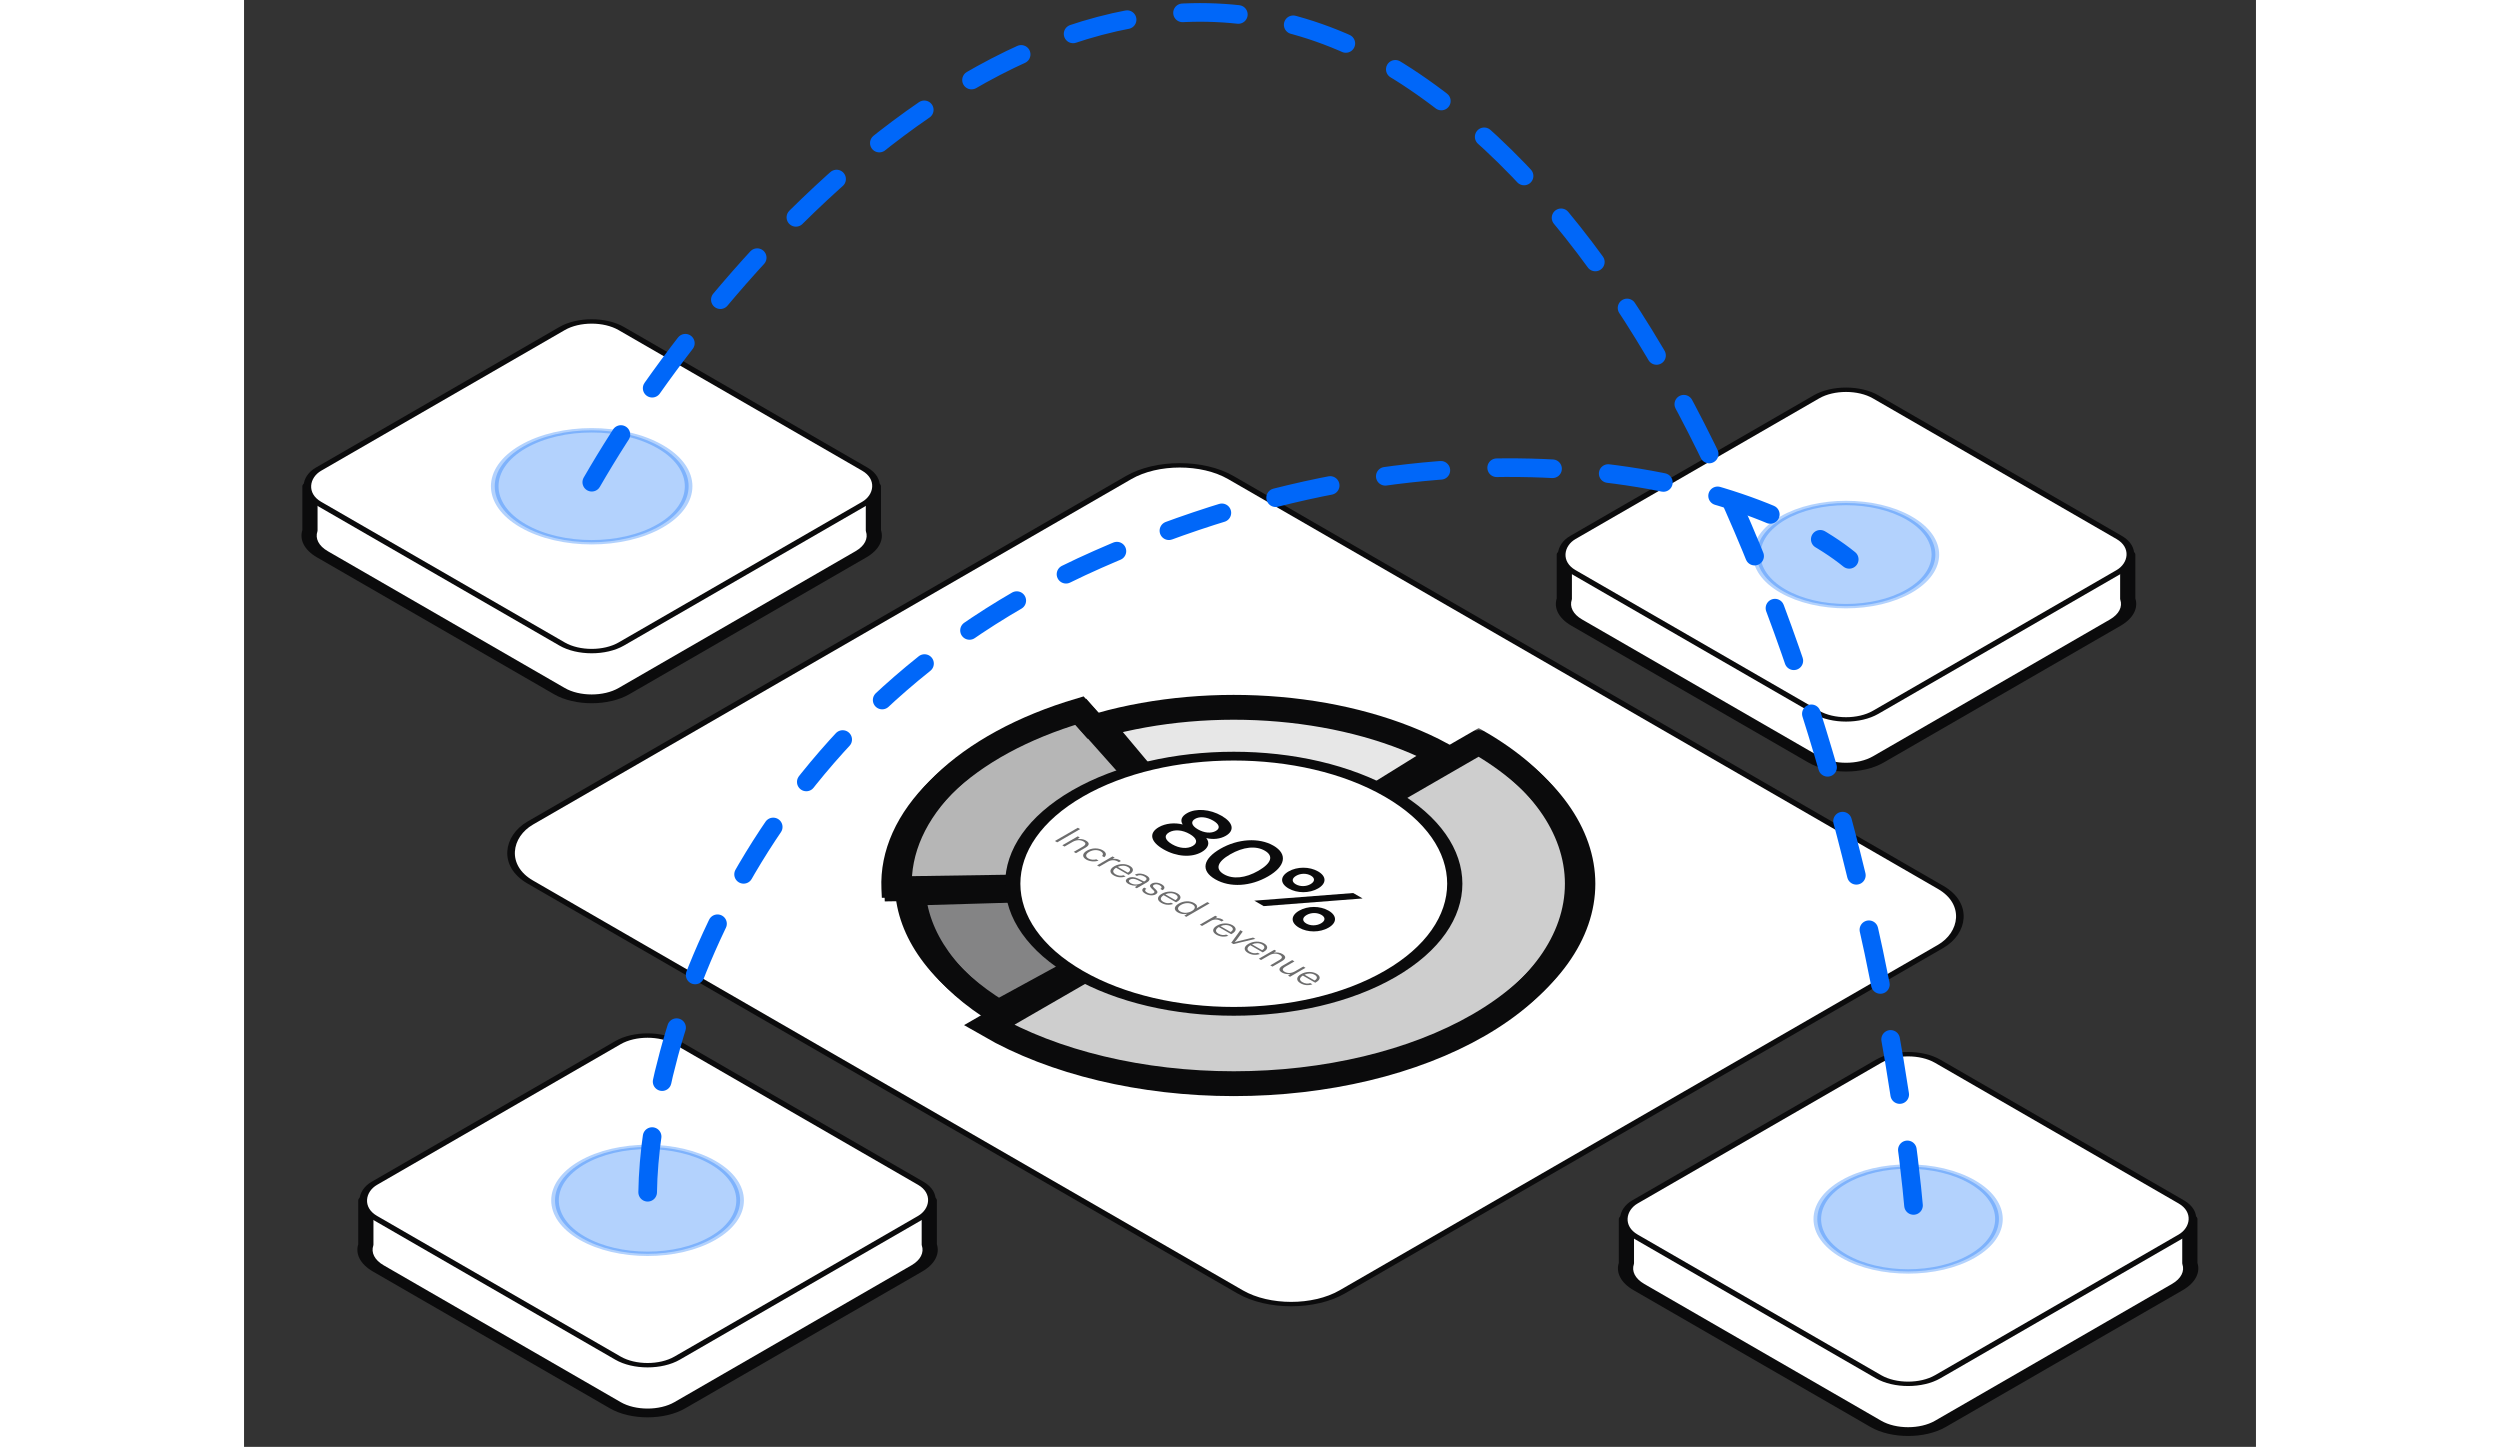 <svg width="508" height="294" viewBox="0 0 324 233" fill="none" xmlns="http://www.w3.org/2000/svg">
<rect x="0" y="0" width="324" height="233" fill="#333333" stroke="none"/>
<mask id="path-1-outside-1_568_5760" maskUnits="userSpaceOnUse" x="-0.307" y="51.115" width="112.583" height="65" fill="black">
<rect fill="white" x="-0.307" y="51.115" width="112.583" height="65"/>
<path fill-rule="evenodd" clip-rule="evenodd" d="M10.616 85.441L10.616 78.308L21.218 78.308L50.788 61.236C53.658 59.579 58.311 59.579 61.18 61.236L90.75 78.308L101.352 78.308L101.352 85.441C101.811 86.783 101.14 88.228 99.34 89.267L61.18 111.299C58.311 112.956 53.658 112.956 50.788 111.299L12.629 89.267C10.828 88.228 10.157 86.783 10.616 85.441Z"/>
</mask>
<path fill-rule="evenodd" clip-rule="evenodd" d="M10.616 85.441L10.616 78.308L21.218 78.308L50.788 61.236C53.658 59.579 58.311 59.579 61.18 61.236L90.75 78.308L101.352 78.308L101.352 85.441C101.811 86.783 101.14 88.228 99.34 89.267L61.18 111.299C58.311 112.956 53.658 112.956 50.788 111.299L12.629 89.267C10.828 88.228 10.157 86.783 10.616 85.441Z" fill="white"/>
<path d="M10.616 78.308L10.616 77.601C9.94 77.601 9.392 77.918 9.392 78.308L10.616 78.308ZM10.616 85.441L11.818 85.578C11.833 85.533 11.841 85.487 11.841 85.441L10.616 85.441ZM21.218 78.308L21.218 79.016C21.543 79.016 21.855 78.941 22.084 78.808L21.218 78.308ZM90.75 78.308L89.884 78.808C90.114 78.941 90.425 79.016 90.75 79.016L90.75 78.308ZM101.352 78.308L102.577 78.308C102.577 78.121 102.448 77.941 102.218 77.808C101.989 77.676 101.677 77.601 101.352 77.601L101.352 78.308ZM101.352 85.441L100.127 85.441C100.127 85.487 100.135 85.533 100.151 85.578L101.352 85.441ZM50.788 111.299L49.922 111.799L50.788 111.299ZM12.629 89.267L13.495 88.767L12.629 89.267ZM9.392 78.308L9.392 85.441L11.841 85.441L11.841 78.308L9.392 78.308ZM21.218 77.601L10.616 77.601L10.616 79.016L21.218 79.016L21.218 77.601ZM22.084 78.808L51.654 61.736L49.922 60.736L20.352 77.808L22.084 78.808ZM51.654 61.736C54.046 60.355 57.923 60.355 60.314 61.736L62.047 60.736C58.698 58.803 53.27 58.803 49.922 60.736L51.654 61.736ZM60.314 61.736L89.884 78.808L91.616 77.808L62.047 60.736L60.314 61.736ZM101.352 77.601L90.75 77.601L90.75 79.016L101.352 79.016L101.352 77.601ZM102.577 85.441L102.577 78.308L100.127 78.308L100.127 85.441L102.577 85.441ZM100.151 85.578C100.534 86.698 99.974 87.902 98.474 88.767L100.206 89.767C102.307 88.554 103.089 86.867 102.554 85.304L100.151 85.578ZM98.474 88.767L60.314 110.799L62.047 111.799L100.206 89.767L98.474 88.767ZM60.314 110.799C57.923 112.18 54.046 112.18 51.654 110.799L49.922 111.799C53.27 113.732 58.698 113.732 62.047 111.799L60.314 110.799ZM51.654 110.799L13.495 88.767L11.763 89.767L49.922 111.799L51.654 110.799ZM13.495 88.767C11.995 87.902 11.435 86.698 11.818 85.578L9.415 85.304C8.88 86.867 9.661 88.554 11.763 89.767L13.495 88.767Z" fill="#0B0B0C" mask="url(#path-1-outside-1_568_5760)"/>
<rect x="-2.98023e-08" y="0.5" width="56.307" height="56.307" rx="5.5" transform="matrix(0.866 0.5 -0.866 0.5 56.417 49.905)" fill="white" stroke="#0B0B0C"/>
<circle opacity="0.3" cx="13.248" cy="13.248" r="12.748" transform="matrix(0.866 0.5 -0.866 0.5 55.984 65.061)" fill="#0067F9" stroke="#0067F9"/>
<mask id="path-5-outside-2_568_5760" maskUnits="userSpaceOnUse" x="8.693" y="166.115" width="112.583" height="65" fill="black">
<rect fill="white" x="8.693" y="166.115" width="112.583" height="65"/>
<path fill-rule="evenodd" clip-rule="evenodd" d="M19.616 200.441L19.616 193.308L30.218 193.308L59.788 176.236C62.658 174.579 67.311 174.579 70.18 176.236L99.75 193.308L110.352 193.308L110.352 200.441C110.811 201.783 110.14 203.228 108.34 204.268L70.18 226.299C67.311 227.956 62.658 227.956 59.788 226.299L21.629 204.268C19.828 203.228 19.157 201.783 19.616 200.441Z"/>
</mask>
<path fill-rule="evenodd" clip-rule="evenodd" d="M19.616 200.441L19.616 193.308L30.218 193.308L59.788 176.236C62.658 174.579 67.311 174.579 70.18 176.236L99.75 193.308L110.352 193.308L110.352 200.441C110.811 201.783 110.14 203.228 108.34 204.268L70.18 226.299C67.311 227.956 62.658 227.956 59.788 226.299L21.629 204.268C19.828 203.228 19.157 201.783 19.616 200.441Z" fill="white"/>
<path d="M19.616 193.308L19.616 192.601C18.94 192.601 18.392 192.918 18.392 193.308L19.616 193.308ZM19.616 200.441L20.818 200.578C20.833 200.533 20.841 200.487 20.841 200.441L19.616 200.441ZM30.218 193.308L30.218 194.016C30.543 194.016 30.855 193.941 31.084 193.808L30.218 193.308ZM99.75 193.308L98.884 193.808C99.114 193.941 99.425 194.015 99.75 194.015L99.75 193.308ZM110.352 193.308L111.577 193.308C111.577 193.121 111.448 192.941 111.218 192.808C110.989 192.676 110.677 192.601 110.352 192.601L110.352 193.308ZM110.352 200.441L109.127 200.441C109.127 200.487 109.135 200.533 109.151 200.578L110.352 200.441ZM59.788 226.299L60.654 225.799L59.788 226.299ZM21.629 204.268L20.763 204.768L21.629 204.268ZM18.392 193.308L18.392 200.441L20.841 200.441L20.841 193.308L18.392 193.308ZM30.218 192.601L19.616 192.601L19.616 194.016L30.218 194.016L30.218 192.601ZM31.084 193.808L60.654 176.736L58.922 175.736L29.352 192.808L31.084 193.808ZM60.654 176.736C63.046 175.356 66.923 175.356 69.314 176.736L71.046 175.736C67.698 173.803 62.27 173.803 58.922 175.736L60.654 176.736ZM69.314 176.736L98.884 193.808L100.616 192.808L71.046 175.736L69.314 176.736ZM110.352 192.601L99.75 192.601L99.75 194.015L110.352 194.015L110.352 192.601ZM111.577 200.441L111.577 193.308L109.127 193.308L109.127 200.441L111.577 200.441ZM109.151 200.578C109.534 201.699 108.973 202.902 107.474 203.768L109.206 204.768C111.307 203.554 112.089 201.867 111.554 200.304L109.151 200.578ZM107.474 203.768L69.314 225.799L71.046 226.799L109.206 204.768L107.474 203.768ZM69.314 225.799C66.923 227.18 63.046 227.18 60.654 225.799L58.922 226.799C62.27 228.732 67.698 228.732 71.046 226.799L69.314 225.799ZM60.654 225.799L22.495 203.768L20.763 204.768L58.922 226.799L60.654 225.799ZM22.495 203.768C20.995 202.902 20.435 201.699 20.818 200.578L18.415 200.304C17.88 201.867 18.661 203.554 20.763 204.768L22.495 203.768Z" fill="#0B0B0C" mask="url(#path-5-outside-2_568_5760)"/>
<rect x="-2.98023e-08" y="0.5" width="56.307" height="56.307" rx="5.5" transform="matrix(0.866 0.5 -0.866 0.5 65.417 164.905)" fill="white" stroke="#0B0B0C"/>
<circle opacity="0.3" cx="12.67" cy="12.67" r="12.17" transform="matrix(0.866 0.5 -0.866 0.5 64.984 180.638)" fill="#0067F9" stroke="#0067F9"/>
<mask id="path-9-outside-3_568_5760" maskUnits="userSpaceOnUse" x="211.693" y="169.115" width="112.583" height="65" fill="black">
<rect fill="white" x="211.693" y="169.115" width="112.583" height="65"/>
<path fill-rule="evenodd" clip-rule="evenodd" d="M222.616 203.441L222.616 196.308L233.218 196.308L262.788 179.236C265.658 177.579 270.311 177.579 273.18 179.236L302.75 196.308L313.352 196.308L313.352 203.441C313.811 204.783 313.14 206.228 311.34 207.268L273.18 229.299C270.311 230.956 265.658 230.956 262.788 229.299L224.629 207.268C222.828 206.228 222.157 204.783 222.616 203.441Z"/>
</mask>
<path fill-rule="evenodd" clip-rule="evenodd" d="M222.616 203.441L222.616 196.308L233.218 196.308L262.788 179.236C265.658 177.579 270.311 177.579 273.18 179.236L302.75 196.308L313.352 196.308L313.352 203.441C313.811 204.783 313.14 206.228 311.34 207.268L273.18 229.299C270.311 230.956 265.658 230.956 262.788 229.299L224.629 207.268C222.828 206.228 222.157 204.783 222.616 203.441Z" fill="white"/>
<path d="M222.616 196.308L222.616 195.601C221.94 195.601 221.392 195.918 221.392 196.308L222.616 196.308ZM222.616 203.441L223.818 203.578C223.833 203.533 223.841 203.487 223.841 203.441L222.616 203.441ZM233.218 196.308L233.218 197.016C233.543 197.016 233.855 196.941 234.084 196.808L233.218 196.308ZM302.75 196.308L301.884 196.808C302.114 196.941 302.425 197.015 302.75 197.015L302.75 196.308ZM313.352 196.308L314.577 196.308C314.577 196.121 314.448 195.941 314.218 195.808C313.989 195.676 313.677 195.601 313.352 195.601L313.352 196.308ZM313.352 203.441L312.127 203.441C312.127 203.487 312.135 203.533 312.151 203.578L313.352 203.441ZM262.788 229.299L263.654 228.799L262.788 229.299ZM224.629 207.268L223.763 207.768L224.629 207.268ZM221.392 196.308L221.392 203.441L223.841 203.441L223.841 196.308L221.392 196.308ZM233.218 195.601L222.616 195.601L222.616 197.016L233.218 197.016L233.218 195.601ZM234.084 196.808L263.654 179.736L261.922 178.736L232.352 195.808L234.084 196.808ZM263.654 179.736C266.046 178.356 269.923 178.356 272.314 179.736L274.046 178.736C270.698 176.803 265.27 176.803 261.922 178.736L263.654 179.736ZM272.314 179.736L301.884 196.808L303.616 195.808L274.046 178.736L272.314 179.736ZM313.352 195.601L302.75 195.601L302.75 197.015L313.352 197.015L313.352 195.601ZM314.577 203.441L314.577 196.308L312.127 196.308L312.127 203.441L314.577 203.441ZM312.151 203.578C312.534 204.699 311.973 205.902 310.474 206.768L312.206 207.768C314.307 206.554 315.089 204.867 314.554 203.304L312.151 203.578ZM310.474 206.768L272.314 228.799L274.046 229.799L312.206 207.768L310.474 206.768ZM272.314 228.799C269.923 230.18 266.046 230.18 263.654 228.799L261.922 229.799C265.27 231.732 270.698 231.732 274.046 229.799L272.314 228.799ZM263.654 228.799L225.495 206.768L223.763 207.768L261.922 229.799L263.654 228.799ZM225.495 206.768C223.995 205.902 223.435 204.699 223.818 203.578L221.415 203.304C220.88 204.867 221.661 206.554 223.763 207.768L225.495 206.768Z" fill="#0B0B0C" mask="url(#path-9-outside-3_568_5760)"/>
<rect x="-2.98023e-08" y="0.5" width="56.307" height="56.307" rx="5.5" transform="matrix(0.866 0.5 -0.866 0.5 268.417 167.905)" fill="white" stroke="#0B0B0C"/>
<circle opacity="0.3" cx="12.442" cy="12.442" r="11.942" transform="matrix(0.866 0.5 -0.866 0.5 267.984 183.867)" fill="#0067F9" stroke="#0067F9"/>
<mask id="path-13-outside-4_568_5760" maskUnits="userSpaceOnUse" x="201.693" y="62.115" width="112.583" height="65" fill="black">
<rect fill="white" x="201.693" y="62.115" width="112.583" height="65"/>
<path fill-rule="evenodd" clip-rule="evenodd" d="M212.616 96.441L212.616 89.308L223.218 89.308L252.788 72.236C255.658 70.579 260.311 70.579 263.18 72.236L292.75 89.308L303.352 89.308L303.352 96.441C303.811 97.783 303.14 99.228 301.34 100.268L263.18 122.299C260.311 123.956 255.658 123.956 252.788 122.299L214.629 100.268C212.828 99.228 212.157 97.783 212.616 96.441Z"/>
</mask>
<path fill-rule="evenodd" clip-rule="evenodd" d="M212.616 96.441L212.616 89.308L223.218 89.308L252.788 72.236C255.658 70.579 260.311 70.579 263.18 72.236L292.75 89.308L303.352 89.308L303.352 96.441C303.811 97.783 303.14 99.228 301.34 100.268L263.18 122.299C260.311 123.956 255.658 123.956 252.788 122.299L214.629 100.268C212.828 99.228 212.157 97.783 212.616 96.441Z" fill="white"/>
<path d="M212.616 89.308L212.616 88.601C211.94 88.601 211.392 88.918 211.392 89.308L212.616 89.308ZM212.616 96.441L213.818 96.578C213.833 96.533 213.841 96.487 213.841 96.441L212.616 96.441ZM223.218 89.308L223.218 90.016C223.543 90.016 223.855 89.941 224.084 89.808L223.218 89.308ZM263.18 72.236L262.314 72.736L263.18 72.236ZM292.75 89.308L291.884 89.808C292.114 89.941 292.425 90.016 292.75 90.016L292.75 89.308ZM303.352 89.308L304.577 89.308C304.577 89.121 304.448 88.941 304.218 88.808C303.989 88.676 303.677 88.601 303.352 88.601L303.352 89.308ZM303.352 96.441L302.127 96.441C302.127 96.487 302.135 96.533 302.151 96.578L303.352 96.441ZM211.392 89.308L211.392 96.441L213.841 96.441L213.841 89.308L211.392 89.308ZM223.218 88.601L212.616 88.601L212.616 90.016L223.218 90.016L223.218 88.601ZM224.084 89.808L253.654 72.736L251.922 71.736L222.352 88.808L224.084 89.808ZM253.654 72.736C256.046 71.356 259.923 71.356 262.314 72.736L264.046 71.736C260.698 69.803 255.27 69.803 251.922 71.736L253.654 72.736ZM262.314 72.736L291.884 89.808L293.616 88.808L264.046 71.736L262.314 72.736ZM303.352 88.601L292.75 88.601L292.75 90.016L303.352 90.016L303.352 88.601ZM304.577 96.441L304.577 89.308L302.127 89.308L302.127 96.441L304.577 96.441ZM302.151 96.578C302.534 97.698 301.973 98.902 300.474 99.767L302.206 100.768C304.307 99.554 305.089 97.867 304.554 96.304L302.151 96.578ZM300.474 99.767L262.314 121.799L264.046 122.799L302.206 100.768L300.474 99.767ZM262.314 121.799C259.923 123.18 256.046 123.18 253.654 121.799L251.922 122.799C255.27 124.732 260.698 124.732 264.046 122.799L262.314 121.799ZM253.654 121.799L215.495 99.767L213.763 100.768L251.922 122.799L253.654 121.799ZM215.495 99.767C213.995 98.902 213.435 97.698 213.818 96.578L211.415 96.304C210.88 97.867 211.661 99.554 213.763 100.768L215.495 99.767Z" fill="#0B0B0C" mask="url(#path-13-outside-4_568_5760)"/>
<rect x="-2.98023e-08" y="0.5" width="56.307" height="56.307" rx="5.5" transform="matrix(0.866 0.5 -0.866 0.5 258.417 60.905)" fill="white" stroke="#0B0B0C"/>
<circle opacity="0.3" cx="12.248" cy="12.248" r="11.748" transform="matrix(0.866 0.5 -0.866 0.5 257.984 77.061)" fill="#0067F9" stroke="#0067F9"/>
<rect x="-2.98023e-08" y="0.5" width="151" height="130.273" rx="9.5" transform="matrix(0.866 0.5 -0.866 0.5 151.117 71.905)" fill="white" stroke="#0B0B0C"/>
<mask id="path-18-outside-5_568_5760" maskUnits="userSpaceOnUse" x="77.283" y="95.376" width="164.545" height="95" fill="black">
<rect fill="white" x="77.283" y="95.376" width="164.545" height="95"/>
<path fill-rule="evenodd" clip-rule="evenodd" d="M215.163 142.318C215.163 133.778 209.287 125.588 198.828 119.55L159.391 142.318L119.955 165.087C130.414 171.125 144.6 174.518 159.392 174.518C174.183 174.518 188.369 171.125 198.828 165.087C209.287 159.048 215.163 150.858 215.163 142.318ZM166.737 114.225C177.133 115.131 186.753 117.935 194.187 122.228L159.39 142.317L159.391 142.318L159.387 142.318L122.53 163.597C117.69 160.803 113.85 157.485 111.231 153.834C108.785 150.425 107.447 146.787 107.281 143.103L105.096 143.136C104.829 137.235 107.453 131.41 112.666 126.331C117.878 121.253 125.468 117.127 134.561 114.429L136.894 117.049C146.078 114.323 156.518 113.334 166.737 114.225Z"/>
</mask>
<path d="M198.828 119.55L200.56 118.55L198.828 117.55L197.096 118.55L198.828 119.55ZM215.163 142.318L217.612 142.318L215.163 142.318ZM159.391 142.318L157.659 141.318L157.659 141.318L159.391 142.318ZM119.955 165.087L118.223 164.087L116.491 165.087L118.223 166.087L119.955 165.087ZM159.392 174.518L159.392 173.104L159.392 174.518ZM198.828 165.087L200.56 166.087L198.828 165.087ZM194.187 122.228L195.919 123.228L197.651 122.228L195.919 121.228L194.187 122.228ZM166.737 114.225L166.372 115.623L166.737 114.225ZM159.39 142.317L157.658 141.317L156.394 142.048L157.213 142.966L159.39 142.317ZM159.391 142.318L159.455 143.732L163.357 143.673L161.568 141.67L159.391 142.318ZM159.387 142.318L159.323 140.904L158.346 140.919L157.655 141.318L159.387 142.318ZM122.53 163.597L120.798 164.597L122.53 165.597L124.262 164.597L122.53 163.597ZM111.231 153.834L108.968 154.375L111.231 153.834ZM107.281 143.103L109.729 143.066L109.665 141.652L107.217 141.689L107.281 143.103ZM105.096 143.136L102.647 143.173L102.711 144.586L105.16 144.549L105.096 143.136ZM112.666 126.331L114.773 127.052L112.666 126.331ZM134.561 114.429L136.74 113.782L135.62 112.524L133.442 113.171L134.561 114.429ZM136.894 117.049L134.715 117.695L135.835 118.953L138.014 118.306L136.894 117.049ZM197.096 120.55C207.095 126.323 212.713 134.153 212.713 142.318L217.612 142.318C217.612 133.403 211.478 124.853 200.56 118.55L197.096 120.55ZM161.123 143.318L200.56 120.55L197.096 118.55L157.659 141.318L161.123 143.318ZM121.687 166.087L161.123 143.318L157.659 141.318L118.223 164.087L121.687 166.087ZM159.392 173.104C145.25 173.104 131.687 169.86 121.687 164.087L118.223 166.087C129.142 172.391 143.95 175.932 159.392 175.932L159.392 173.104ZM197.096 164.087C187.096 169.86 173.533 173.104 159.392 173.104L159.392 175.932C174.833 175.932 189.641 172.391 200.56 166.087L197.096 164.087ZM212.713 142.318C212.713 150.483 207.096 158.313 197.096 164.087L200.56 166.087C211.478 159.783 217.612 151.233 217.612 142.318L212.713 142.318ZM195.919 121.228C188.115 116.722 178.016 113.778 167.103 112.826L166.372 115.623C176.25 116.484 185.391 119.149 192.455 123.228L195.919 121.228ZM161.122 143.317L195.919 123.228L192.455 121.228L157.658 141.317L161.122 143.317ZM161.568 141.67L161.568 141.669L157.213 142.966L157.214 142.966L161.568 141.67ZM159.451 143.732L159.455 143.732L159.327 140.904L159.323 140.904L159.451 143.732ZM124.262 164.597L161.119 143.318L157.655 141.318L120.798 162.597L124.262 164.597ZM108.968 154.375C111.71 158.198 115.73 161.671 120.798 164.597L124.262 162.597C119.649 159.934 115.99 156.772 113.494 153.293L108.968 154.375ZM104.832 143.14C105.006 146.997 106.407 150.806 108.968 154.375L113.494 153.293C111.163 150.044 109.888 146.577 109.729 143.066L104.832 143.14ZM105.16 144.549L107.344 144.516L107.217 141.689L105.032 141.722L105.16 144.549ZM110.558 125.61C105.111 130.918 102.369 137.005 102.647 143.173L107.545 143.099C107.29 137.464 109.796 131.902 114.773 127.052L110.558 125.61ZM133.442 113.171C123.938 115.991 116.006 120.303 110.558 125.61L114.773 127.052C119.75 122.203 126.998 118.263 135.681 115.686L133.442 113.171ZM139.072 116.402L136.74 113.782L132.383 115.075L134.715 117.695L139.072 116.402ZM167.103 112.826C156.375 111.891 145.415 112.93 135.774 115.791L138.014 118.306C146.74 115.717 156.661 114.776 166.372 115.623L167.103 112.826Z" fill="#0B0B0C" mask="url(#path-18-outside-5_568_5760)"/>
<mask id="path-20-outside-6_568_5760" maskUnits="userSpaceOnUse" x="115.219" y="117.279" width="127.306" height="73.5" fill="black">
<rect fill="white" x="115.219" y="117.279" width="127.306" height="73.5"/>
<path d="M198.823 119.548C209.282 125.586 215.158 133.777 215.158 142.316C215.158 150.856 209.282 159.046 198.823 165.085C188.364 171.124 174.178 174.516 159.387 174.516C144.595 174.516 130.41 171.124 119.951 165.085L159.387 142.316L198.823 119.548Z"/>
</mask>
<path d="M198.823 119.548C209.282 125.586 215.158 133.777 215.158 142.316C215.158 150.856 209.282 159.046 198.823 165.085C188.364 171.124 174.178 174.516 159.387 174.516C144.595 174.516 130.41 171.124 119.951 165.085L159.387 142.316L198.823 119.548Z" fill="#0B0B0C" fill-opacity="0.2"/>
<path d="M198.823 119.548C209.282 125.586 215.158 133.777 215.158 142.316C215.158 150.856 209.282 159.046 198.823 165.085C188.364 171.124 174.178 174.516 159.387 174.516C144.595 174.516 130.41 171.124 119.951 165.085L159.387 142.316L198.823 119.548Z" stroke="#0B0B0C" stroke-width="4" mask="url(#path-20-outside-6_568_5760)"/>
<mask id="path-21-outside-7_568_5760" maskUnits="userSpaceOnUse" x="120.416" y="100.137" width="78.808" height="45.5" fill="black">
<rect fill="white" x="120.416" y="100.137" width="78.808" height="45.5"/>
<path d="M192.927 121.527C185.667 117.623 176.533 115.077 166.723 114.223C156.913 113.369 146.885 114.247 137.955 116.742L159.387 142.317L192.927 121.527Z"/>
</mask>
<path d="M192.927 121.527C185.667 117.623 176.533 115.077 166.723 114.223C156.913 113.369 146.885 114.247 137.955 116.742L159.387 142.317L192.927 121.527Z" fill="#0B0B0C" fill-opacity="0.1"/>
<path d="M192.927 121.527C185.667 117.623 176.533 115.077 166.723 114.223C156.913 113.369 146.885 114.247 137.955 116.742L159.387 142.317L192.927 121.527Z" stroke="#0B0B0C" stroke-width="4" mask="url(#path-21-outside-7_568_5760)"/>
<mask id="path-22-outside-8_568_5760" maskUnits="userSpaceOnUse" x="88.373" y="110.97" width="88.335" height="51" fill="black">
<rect fill="white" x="88.373" y="110.97" width="88.335" height="51"/>
<path d="M134.557 114.427C125.464 117.126 117.874 121.252 112.662 126.33C107.449 131.408 104.825 137.233 105.092 143.134L159.387 142.316L134.557 114.427Z"/>
</mask>
<path d="M134.557 114.427C125.464 117.126 117.874 121.252 112.662 126.33C107.449 131.408 104.825 137.233 105.092 143.134L159.387 142.316L134.557 114.427Z" fill="#0B0B0C" fill-opacity="0.3"/>
<path d="M134.557 114.427C125.464 117.126 117.874 121.252 112.662 126.33C107.449 131.408 104.825 137.233 105.092 143.134L159.387 142.316L134.557 114.427Z" stroke="#0B0B0C" stroke-width="4" mask="url(#path-22-outside-8_568_5760)"/>
<mask id="path-23-outside-9_568_5760" maskUnits="userSpaceOnUse" x="92.703" y="123.755" width="73.612" height="42.5" fill="black">
<rect fill="white" x="92.703" y="123.755" width="73.612" height="42.5"/>
<path d="M107.327 143.833C107.952 150.988 112.978 157.78 121.502 162.987L159.387 142.316L107.327 143.833Z"/>
</mask>
<path d="M107.327 143.833C107.952 150.988 112.978 157.78 121.502 162.987L159.387 142.316L107.327 143.833Z" fill="#0B0B0C" fill-opacity="0.5"/>
<path d="M107.327 143.833C107.952 150.988 112.978 157.78 121.502 162.987L159.387 142.316L107.327 143.833Z" stroke="#0B0B0C" stroke-width="4" mask="url(#path-23-outside-9_568_5760)"/>
<circle cx="30.061" cy="30.061" r="29.061" transform="matrix(0.866 0.5 -0.866 0.5 159.387 112.256)" fill="white" stroke="#0B0B0C" stroke-width="2"/>
<path d="M147.309 133.207C148.385 132.586 149.86 132.437 151.163 132.775C150.727 132.109 150.972 131.465 151.851 130.958C153.286 130.129 155.556 130.297 157.432 131.38C159.296 132.457 159.574 133.746 158.102 134.596C157.223 135.103 156.095 135.237 154.954 134.964C155.576 135.709 155.319 136.575 154.231 137.204C152.598 138.147 150.167 137.986 148.054 136.766C145.954 135.554 145.663 134.157 147.309 133.207ZM153.156 131.869C152.401 132.305 152.578 132.963 153.609 133.559C154.628 134.147 155.744 134.249 156.499 133.813C157.254 133.378 157.078 132.733 156.059 132.145C155.027 131.549 153.898 131.44 153.156 131.869ZM148.973 134.04C148.095 134.547 148.284 135.285 149.464 135.966C150.62 136.633 151.898 136.743 152.776 136.235C153.655 135.728 153.466 134.991 152.298 134.316C151.129 133.642 149.852 133.533 148.973 134.04Z" fill="#0B0B0C"/>
<path d="M157.225 136.689C160.033 135.068 163.455 134.843 165.779 136.185C168.103 137.527 167.726 139.509 164.917 141.131C162.121 142.745 158.811 142.991 156.401 141.599C153.99 140.207 154.429 138.304 157.225 136.689ZM158.791 137.593C156.7 138.801 156.369 139.967 157.799 140.792C159.24 141.625 161.261 141.434 163.351 140.227C165.492 138.991 165.822 137.824 164.381 136.992C162.951 136.167 160.931 136.358 158.791 137.593Z" fill="#0B0B0C"/>
<path d="M172.961 143.075C171.563 143.882 169.591 143.872 168.212 143.076C166.832 142.279 166.815 141.141 168.214 140.334C169.599 139.534 171.583 139.536 172.963 140.333C174.342 141.129 174.346 142.274 172.961 143.075ZM180.134 144.687L164.205 145.92L162.689 145.044L178.618 143.812L180.134 144.687ZM171.755 142.379C172.473 141.964 172.496 141.406 171.8 141.004C171.104 140.602 170.149 140.623 169.431 141.037C168.714 141.451 168.691 142.01 169.375 142.404C170.071 142.806 171.038 142.793 171.755 142.379ZM174.647 149.391C173.261 150.191 171.289 150.196 169.91 149.399C168.518 148.596 168.526 147.457 169.912 146.657C171.298 145.857 173.269 145.853 174.661 146.656C176.04 147.453 176.032 148.591 174.647 149.391ZM173.441 148.695C174.159 148.281 174.181 147.722 173.498 147.328C172.802 146.926 171.835 146.939 171.117 147.353C170.4 147.768 170.377 148.326 171.073 148.728C171.757 149.122 172.724 149.109 173.441 148.695Z" fill="#0B0B0C"/>
<g opacity="0.6">
<path d="M134.642 133.519L130.951 135.65L130.578 135.434L134.269 133.303L134.642 133.519Z" fill="#0B0B0C"/>
<path d="M132.132 136.332L131.775 136.125L134.27 134.685L134.58 134.864L134.199 135.144C134.684 135.055 135.196 135.142 135.559 135.352C136.247 135.749 136.125 136.149 135.496 136.512L133.97 137.393L133.613 137.187L135.061 136.35C135.644 136.014 135.586 135.742 135.172 135.503C134.659 135.207 133.998 135.254 133.436 135.579L132.132 136.332Z" fill="#0B0B0C"/>
<path d="M135.748 136.985C136.532 136.533 137.55 136.501 138.28 136.923C138.86 137.257 138.949 137.696 138.532 138.051L138.175 137.844C138.427 137.591 138.317 137.307 137.971 137.107C137.463 136.814 136.719 136.831 136.106 137.185C135.513 137.528 135.447 137.948 135.955 138.241C136.328 138.456 136.834 138.511 137.252 138.383L137.615 138.592C136.985 138.818 136.205 138.754 135.635 138.426C134.926 138.016 134.965 137.437 135.748 136.985Z" fill="#0B0B0C"/>
<path d="M141.208 138.655L140.889 138.84L140.692 138.726C140.231 138.46 139.627 138.468 139.152 138.742L137.73 139.563L137.372 139.357L139.867 137.917L140.204 138.111L139.843 138.349C140.21 138.251 140.649 138.302 141.001 138.506C141.079 138.551 141.141 138.592 141.208 138.655Z" fill="#0B0B0C"/>
<path d="M140.051 140.975C139.315 140.55 139.349 139.963 140.133 139.51C140.911 139.061 141.934 139.032 142.649 139.445C143.327 139.837 143.308 140.379 142.602 140.787L142.427 140.888L140.433 139.737C139.851 140.104 139.821 140.491 140.36 140.802C140.769 141.038 141.208 141.09 141.631 140.953L141.973 141.15C141.313 141.376 140.641 141.316 140.051 140.975ZM142.344 139.621C141.873 139.348 141.253 139.348 140.701 139.595L142.327 140.533C142.807 140.257 142.816 139.893 142.344 139.621Z" fill="#0B0B0C"/>
<path d="M142.43 142.348C141.896 142.04 141.879 141.685 142.317 141.432C142.776 141.168 143.417 141.204 144.049 141.515L144.944 141.955L145.027 141.907C145.516 141.624 145.376 141.365 145.008 141.153C144.573 140.901 144.118 140.865 143.783 141.058L143.457 140.87C143.962 140.578 144.701 140.63 145.318 140.986C145.897 141.321 146.033 141.733 145.374 142.113L143.76 143.045L143.46 142.872L143.851 142.592C143.381 142.684 142.854 142.593 142.43 142.348ZM142.801 142.23C143.329 142.534 144.001 142.5 144.542 142.187L144.676 142.11L143.879 141.715C143.366 141.467 142.969 141.475 142.69 141.636C142.386 141.811 142.459 142.032 142.801 142.23Z" fill="#0B0B0C"/>
<path d="M144.966 142.932L145.308 143.129C145.019 143.296 145.056 143.525 145.408 143.729C145.796 143.953 146.189 143.989 146.457 143.834C146.663 143.715 146.678 143.587 146.455 143.375L146.134 143.064C145.807 142.751 145.822 142.497 146.162 142.301C146.6 142.048 147.246 142.099 147.785 142.41C148.313 142.715 148.366 143.079 147.918 143.356L147.571 143.156C147.849 142.983 147.817 142.768 147.48 142.574C147.128 142.371 146.782 142.343 146.514 142.498C146.323 142.608 146.324 142.763 146.531 142.961L146.853 143.271C147.18 143.585 147.175 143.814 146.814 144.023C146.366 144.282 145.689 144.23 145.119 143.901C144.555 143.575 144.502 143.2 144.966 142.932Z" fill="#0B0B0C"/>
<path d="M147.711 145.398C146.976 144.973 147.01 144.386 147.794 143.933C148.572 143.484 149.595 143.455 150.309 143.868C150.988 144.26 150.969 144.802 150.263 145.21L150.088 145.311L148.094 144.16C147.512 144.527 147.482 144.914 148.021 145.225C148.43 145.461 148.869 145.513 149.292 145.376L149.634 145.573C148.974 145.799 148.302 145.739 147.711 145.398ZM150.005 144.044C149.534 143.772 148.914 143.771 148.362 144.018L149.988 144.956C150.468 144.68 150.477 144.316 150.005 144.044Z" fill="#0B0B0C"/>
<path d="M150.38 146.938C149.65 146.517 149.777 145.947 150.524 145.516C151.277 145.081 152.274 145.002 153.019 145.432C153.434 145.672 153.585 145.967 153.4 146.277L155.137 145.274L155.494 145.48L151.736 147.65L151.426 147.471L151.9 147.155C151.337 147.277 150.799 147.181 150.38 146.938ZM150.767 146.787C151.316 147.104 152.049 147.051 152.626 146.718C153.199 146.387 153.295 145.961 152.746 145.644C152.203 145.33 151.469 145.389 150.897 145.719C150.32 146.052 150.223 146.473 150.767 146.787Z" fill="#0B0B0C"/>
<path d="M157.754 148.208L157.434 148.392L157.238 148.279C156.777 148.013 156.172 148.021 155.698 148.295L154.275 149.116L153.918 148.91L156.413 147.469L156.75 147.664L156.389 147.902C156.755 147.804 157.195 147.855 157.547 148.058C157.624 148.103 157.687 148.145 157.754 148.208Z" fill="#0B0B0C"/>
<path d="M156.596 150.527C155.861 150.103 155.895 149.515 156.678 149.063C157.457 148.613 158.48 148.585 159.194 148.998C159.872 149.389 159.854 149.932 159.148 150.34L158.972 150.441L156.979 149.29C156.396 149.656 156.367 150.044 156.905 150.355C157.314 150.591 157.754 150.642 158.177 150.506L158.519 150.703C157.858 150.929 157.186 150.868 156.596 150.527ZM158.89 149.173C158.419 148.901 157.799 148.9 157.247 149.147L158.873 150.086C159.352 149.809 159.361 149.445 158.89 149.173Z" fill="#0B0B0C"/>
<path d="M158.976 151.83L160.446 149.797L160.829 150.019L159.868 151.321C159.755 151.464 159.652 151.601 159.533 151.723C159.75 151.652 159.982 151.596 160.235 151.533L162.501 150.984L162.869 151.197L159.333 152.036L158.976 151.83Z" fill="#0B0B0C"/>
<path d="M161.673 153.459C160.938 153.034 160.972 152.446 161.755 151.994C162.534 151.545 163.557 151.516 164.271 151.929C164.949 152.32 164.931 152.863 164.225 153.271L164.049 153.372L162.056 152.221C161.473 152.587 161.444 152.975 161.982 153.286C162.391 153.522 162.831 153.573 163.254 153.437L163.596 153.634C162.935 153.86 162.263 153.799 161.673 153.459ZM163.967 152.104C163.496 151.832 162.876 151.831 162.324 152.078L163.95 153.017C164.429 152.74 164.438 152.376 163.967 152.104Z" fill="#0B0B0C"/>
<path d="M163.777 154.602L163.419 154.395L165.914 152.955L166.225 153.134L165.844 153.414C166.329 153.325 166.841 153.412 167.204 153.622C167.892 154.019 167.77 154.419 167.141 154.782L165.615 155.663L165.258 155.457L166.706 154.62C167.289 154.284 167.231 154.013 166.817 153.773C166.304 153.477 165.643 153.524 165.081 153.849L163.777 154.602Z" fill="#0B0B0C"/>
<path d="M170.583 155.65L170.94 155.856L168.445 157.297L168.134 157.118L168.51 156.847C168.082 156.933 167.539 156.845 167.145 156.618C166.555 156.277 166.636 155.86 167.245 155.509L168.796 154.613L169.159 154.822L167.72 155.652C167.128 155.995 167.18 156.269 167.579 156.499C168.061 156.777 168.665 156.757 169.258 156.415L170.583 155.65Z" fill="#0B0B0C"/>
<path d="M170.128 158.34C169.393 157.915 169.426 157.328 170.21 156.875C170.988 156.426 172.011 156.398 172.726 156.81C173.404 157.202 173.386 157.745 172.679 158.152L172.504 158.254L170.511 157.103C169.928 157.469 169.899 157.856 170.437 158.167C170.846 158.404 171.286 158.455 171.709 158.318L172.051 158.515C171.39 158.741 170.718 158.681 170.128 158.34ZM172.422 156.986C171.951 156.714 171.331 156.713 170.779 156.96L172.405 157.898C172.884 157.622 172.893 157.258 172.422 156.986Z" fill="#0B0B0C"/>
</g>
<path d="M56 77.655C77.333 40.655 133.7 -24.045 188.5 13.155C243.3 50.355 265 150.322 269 195.655" stroke="#0067F9" stroke-width="3" stroke-linecap="round" stroke-linejoin="round" stroke-dasharray="9 9"/>
<path d="M65 192C65.333 168.549 80.3 115.332 137.5 90.077C194.7 64.822 242.167 76.848 258.5 90.077" stroke="#0067F9" stroke-width="3" stroke-linecap="round" stroke-linejoin="round" stroke-dasharray="9 9"/>
</svg>
